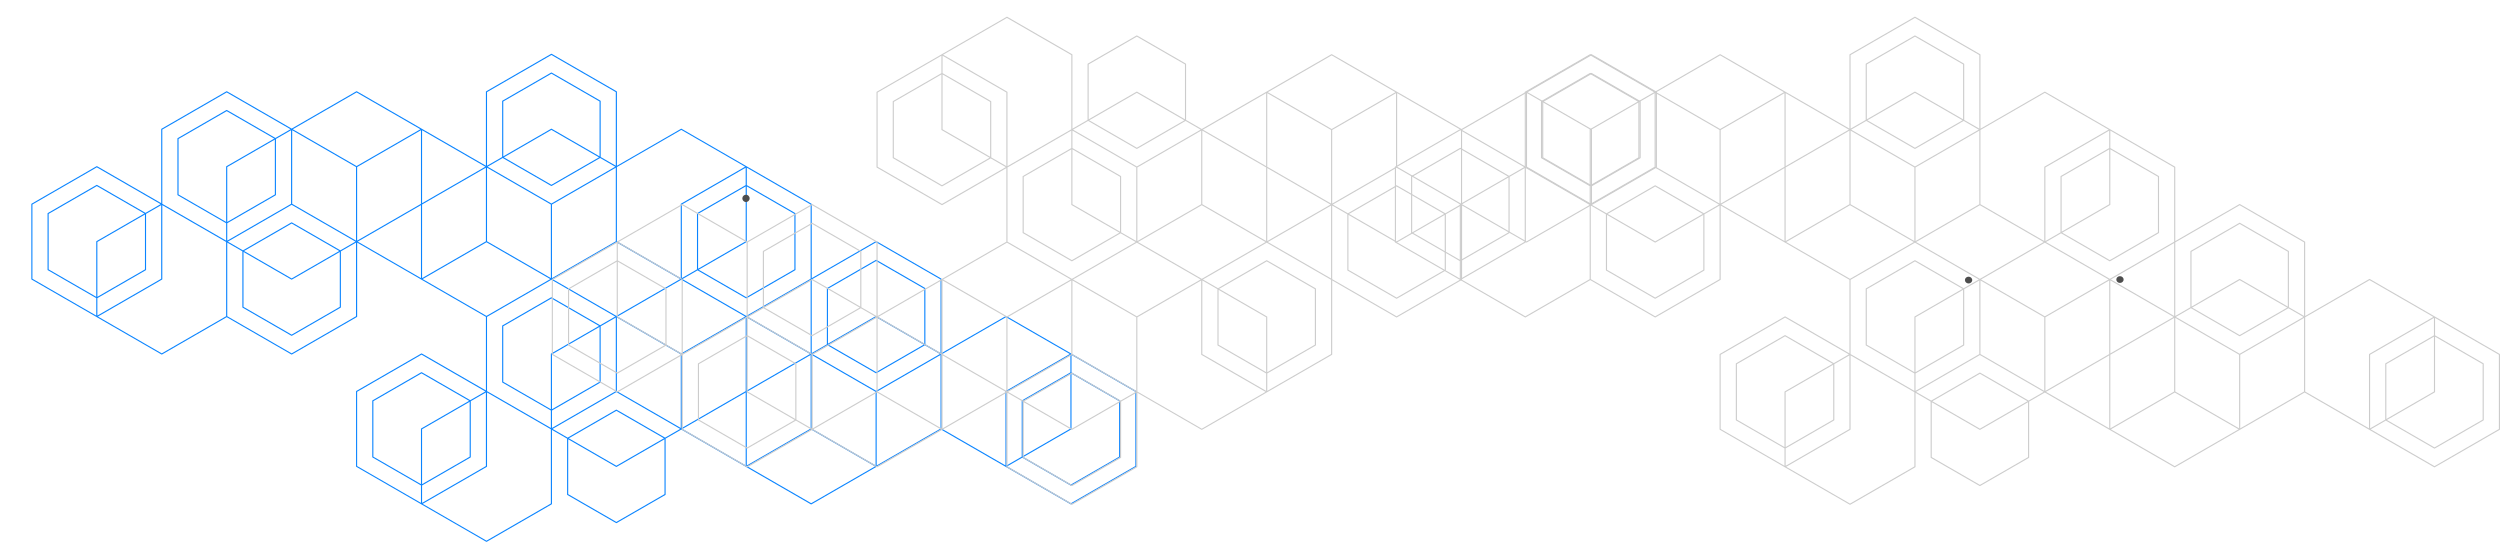 <svg width="4789" height="1038" viewBox="0 0 4789 1038" fill="none" xmlns="http://www.w3.org/2000/svg">
<path d="M3543.86 967.009C3544 967.009 3544.14 966.985 3544.27 966.928C3544.33 966.904 3544.37 966.88 3544.43 966.847L3668.79 895.113C3668.84 895.089 3668.89 895.057 3668.93 895.024C3669.06 894.928 3669.16 894.798 3669.24 894.661C3669.28 894.564 3669.32 894.468 3669.33 894.355C3669.35 894.29 3669.35 894.218 3669.35 894.145V752.524L3698.3 769.223V876.211C3698.3 876.284 3698.3 876.357 3698.31 876.429C3698.33 876.518 3698.35 876.607 3698.39 876.687C3698.39 876.687 3698.39 876.687 3698.39 876.695C3698.48 876.865 3698.6 877.01 3698.76 877.123C3698.78 877.139 3698.81 877.163 3698.84 877.18L3792.1 930.972C3792.15 931.004 3792.2 931.029 3792.26 931.045C3792.38 931.093 3792.5 931.117 3792.63 931.125C3792.82 931.134 3793.02 931.085 3793.21 930.98L3886.51 877.171C3886.51 877.171 3886.55 877.147 3886.56 877.139C3886.7 877.05 3886.81 876.929 3886.9 876.792C3886.98 876.655 3887.02 876.502 3887.04 876.332C3887.04 876.332 3887.04 876.332 3887.04 876.324C3887.04 876.292 3887.04 876.26 3887.04 876.228V769.231L3917.06 751.911L4040.91 823.346C4040.91 823.346 4040.94 823.363 4040.95 823.371L4165.32 895.105C4165.32 895.105 4165.39 895.145 4165.43 895.161C4165.58 895.226 4165.72 895.258 4165.88 895.258C4166.01 895.258 4166.15 895.234 4166.28 895.178C4166.33 895.153 4166.38 895.129 4166.43 895.097L4290.79 823.363C4290.79 823.363 4290.83 823.346 4290.83 823.338L4414.68 751.903L4538.52 823.338C4538.52 823.338 4538.53 823.338 4538.54 823.346C4538.54 823.346 4538.56 823.355 4538.56 823.363L4662.93 895.097C4662.93 895.097 4663.01 895.145 4663.05 895.161C4663.19 895.218 4663.33 895.25 4663.48 895.25C4663.61 895.25 4663.76 895.226 4663.9 895.161C4663.94 895.145 4663.99 895.113 4664.04 895.089L4788.44 823.363C4788.48 823.338 4788.52 823.306 4788.57 823.274C4788.7 823.177 4788.81 823.048 4788.88 822.911C4788.93 822.814 4788.96 822.717 4788.98 822.612C4788.98 822.54 4788.99 822.475 4788.99 822.403V678.942C4788.99 678.869 4788.99 678.805 4788.98 678.732C4788.96 678.627 4788.93 678.522 4788.88 678.434C4788.81 678.297 4788.71 678.168 4788.57 678.071C4788.53 678.038 4788.48 678.006 4788.44 677.982L4664.07 606.248C4664.06 606.248 4664.05 606.231 4664.03 606.223L4539.66 534.489C4539.66 534.489 4539.59 534.449 4539.55 534.433C4539.4 534.368 4539.26 534.336 4539.11 534.336C4538.97 534.336 4538.83 534.36 4538.7 534.417C4538.65 534.441 4538.6 534.465 4538.55 534.497L4415.79 605.312V463.666C4415.79 463.666 4415.79 463.634 4415.79 463.618V463.61C4415.78 463.408 4415.71 463.215 4415.6 463.053C4415.54 462.973 4415.48 462.9 4415.4 462.835C4415.34 462.795 4415.29 462.755 4415.23 462.722L4290.86 390.988C4290.86 390.988 4290.79 390.948 4290.75 390.932C4290.6 390.867 4290.46 390.835 4290.3 390.835C4290.16 390.835 4290.03 390.859 4289.9 390.915C4289.84 390.94 4289.79 390.964 4289.74 390.996L4166.97 461.811V320.19C4166.97 320.117 4166.97 320.052 4166.96 319.98C4166.94 319.875 4166.91 319.77 4166.86 319.681C4166.79 319.544 4166.69 319.415 4166.55 319.318C4166.51 319.286 4166.46 319.254 4166.42 319.23L4042.05 247.495C4042.05 247.495 4042.05 247.495 4042.04 247.495C4042.03 247.495 4042.02 247.487 4042.01 247.479L3917.65 175.745C3917.6 175.721 3917.56 175.696 3917.52 175.672C3917.38 175.616 3917.24 175.583 3917.1 175.583C3916.95 175.583 3916.8 175.616 3916.65 175.68C3916.62 175.696 3916.58 175.712 3916.55 175.737L3793.78 246.551V104.849C3793.78 104.849 3793.78 104.817 3793.78 104.801V104.793C3793.77 104.607 3793.71 104.438 3793.62 104.293C3793.54 104.164 3793.43 104.043 3793.29 103.954C3793.27 103.946 3793.25 103.93 3793.23 103.922L3668.82 32.155C3668.82 32.155 3668.78 32.139 3668.77 32.131C3668.6 32.042 3668.41 32.002 3668.23 32.01C3668.1 32.01 3667.97 32.042 3667.84 32.099C3667.79 32.115 3667.75 32.139 3667.71 32.163L3543.35 103.897C3543.3 103.93 3543.25 103.962 3543.2 103.994C3543.11 104.067 3543.02 104.164 3542.96 104.26C3542.96 104.26 3542.96 104.26 3542.96 104.269C3542.86 104.422 3542.81 104.599 3542.8 104.793V246.487L3420.03 175.672C3420.03 175.672 3420 175.656 3419.99 175.648L3295.62 103.914C3295.62 103.914 3295.54 103.873 3295.5 103.857C3295.36 103.793 3295.21 103.76 3295.06 103.76C3294.92 103.76 3294.79 103.784 3294.66 103.841C3294.6 103.865 3294.55 103.889 3294.5 103.922L3170.66 175.357L3046.81 103.922C3046.76 103.889 3046.72 103.865 3046.66 103.849C3046.53 103.793 3046.39 103.768 3046.26 103.768C3046.11 103.768 3045.96 103.801 3045.82 103.857C3045.78 103.873 3045.75 103.897 3045.71 103.914L2921.34 175.648C2921.29 175.672 2921.24 175.704 2921.19 175.745C2921.1 175.817 2921.01 175.914 2920.95 176.011C2920.95 176.011 2920.95 176.011 2920.95 176.019C2920.85 176.172 2920.8 176.35 2920.79 176.543V318.237L2798.02 247.423C2798.02 247.423 2797.94 247.374 2797.9 247.358C2797.76 247.294 2797.61 247.269 2797.47 247.269C2797.33 247.269 2797.19 247.294 2797.05 247.358C2797 247.382 2796.95 247.406 2796.91 247.431L2672.55 319.165C2672.5 319.189 2672.46 319.221 2672.41 319.254C2672.28 319.351 2672.18 319.48 2672.11 319.617C2672.06 319.714 2672.02 319.81 2672.01 319.915C2672 319.98 2671.99 320.052 2671.99 320.125V463.586C2671.99 463.658 2671.99 463.731 2672.01 463.803C2672.02 463.892 2672.05 463.981 2672.09 464.062C2672.17 464.239 2672.31 464.4 2672.48 464.513C2672.5 464.521 2672.52 464.53 2672.53 464.538L2796.92 536.28C2796.92 536.28 2796.94 536.296 2796.95 536.296L2921.32 608.031C2921.32 608.031 2921.39 608.071 2921.43 608.087C2921.58 608.152 2921.72 608.184 2921.88 608.184C2922.02 608.184 2922.15 608.16 2922.28 608.103C2922.34 608.079 2922.39 608.055 2922.44 608.022L3046.29 536.587L3170.13 608.022C3170.18 608.055 3170.23 608.079 3170.29 608.095C3170.42 608.152 3170.55 608.176 3170.69 608.176C3170.84 608.176 3170.99 608.143 3171.13 608.087C3171.17 608.071 3171.2 608.047 3171.24 608.031L3295.61 536.296C3295.66 536.264 3295.71 536.232 3295.75 536.199C3295.85 536.127 3295.93 536.03 3296 535.933C3296 535.933 3296 535.933 3296 535.925C3296.09 535.772 3296.15 535.594 3296.16 535.401V393.707L3418.93 464.521C3418.93 464.521 3418.95 464.538 3418.96 464.538L3542.81 535.973V677.006L3420.04 606.191C3420.04 606.191 3419.96 606.143 3419.92 606.127C3419.79 606.07 3419.64 606.038 3419.49 606.038C3419.36 606.038 3419.22 606.062 3419.08 606.119C3419.03 606.143 3418.99 606.159 3418.94 606.191L3294.58 677.926C3294.53 677.95 3294.48 677.982 3294.44 678.014C3294.31 678.111 3294.2 678.24 3294.13 678.377C3294.08 678.474 3294.05 678.571 3294.03 678.676C3294.03 678.748 3294.02 678.813 3294.02 678.886V822.346C3294.02 822.419 3294.02 822.483 3294.03 822.556C3294.05 822.661 3294.08 822.766 3294.13 822.854C3294.2 822.992 3294.3 823.121 3294.44 823.217C3294.48 823.25 3294.53 823.282 3294.58 823.306L3418.94 895.041C3418.95 895.041 3418.96 895.057 3418.98 895.065L3543.35 966.799C3543.35 966.799 3543.42 966.839 3543.46 966.855C3543.61 966.92 3543.75 966.952 3543.91 966.952L3543.86 967.009ZM3667.19 893.548L3543.86 964.685L3421.61 894.169L3544.38 823.355C3544.43 823.33 3544.47 823.298 3544.52 823.266C3544.65 823.169 3544.75 823.04 3544.83 822.903C3544.87 822.806 3544.91 822.709 3544.92 822.596C3544.93 822.532 3544.94 822.459 3544.94 822.386V680.765L3667.19 751.281V893.556V893.548ZM3884.9 875.614L3792.68 928.81L3700.45 875.614V770.465L3792.14 823.346C3792.14 823.346 3792.15 823.347 3792.16 823.355C3792.34 823.451 3792.54 823.5 3792.73 823.492C3792.85 823.492 3792.99 823.459 3793.12 823.403C3793.12 823.403 3793.2 823.363 3793.23 823.346L3884.91 770.473V875.622L3884.9 875.614ZM4288.15 822.419L4165.89 892.935L4043.64 822.419L4165.89 751.903L4288.15 822.419ZM4786.84 821.79L4663.52 892.927L4541.26 822.411L4570.21 805.711L4662.96 859.206C4662.96 859.206 4663.04 859.254 4663.08 859.27C4663.22 859.335 4663.36 859.359 4663.51 859.359C4663.65 859.359 4663.79 859.335 4663.93 859.278C4663.98 859.254 4664.02 859.23 4664.07 859.206L4757.33 805.413C4757.38 805.381 4757.43 805.348 4757.48 805.316C4757.57 805.244 4757.65 805.155 4757.72 805.05C4757.81 804.897 4757.87 804.719 4757.88 804.525V804.517C4757.88 804.501 4757.88 804.485 4757.88 804.469V696.851C4757.88 696.851 4757.88 696.819 4757.88 696.803C4757.87 696.609 4757.81 696.432 4757.72 696.279C4757.65 696.182 4757.57 696.093 4757.48 696.012C4757.43 695.98 4757.38 695.94 4757.33 695.916L4664.59 642.421V609.031L4786.84 679.523V821.798V821.79ZM3418.38 858.915V892.306L3296.13 821.79V679.515L3419.45 608.377L3541.71 678.894L3512.76 695.593L3420 642.083C3419.81 641.978 3419.61 641.929 3419.41 641.937C3419.29 641.937 3419.17 641.97 3419.05 642.018C3419 642.042 3418.95 642.066 3418.9 642.099L3325.64 695.891C3325.59 695.916 3325.54 695.956 3325.49 695.988C3325.39 696.077 3325.3 696.174 3325.24 696.287C3325.16 696.408 3325.12 696.545 3325.1 696.682C3325.1 696.73 3325.09 696.787 3325.1 696.843V804.429C3325.1 804.485 3325.1 804.534 3325.1 804.59C3325.12 804.735 3325.16 804.872 3325.24 804.993C3325.3 805.106 3325.39 805.203 3325.49 805.292C3325.54 805.324 3325.59 805.356 3325.64 805.389L3418.38 858.883V858.915ZM3542.79 821.79L3420.54 892.306V858.915L3513.29 805.413C3513.29 805.413 3513.33 805.397 3513.34 805.389C3513.51 805.284 3513.64 805.131 3513.72 804.961C3513.76 804.872 3513.79 804.776 3513.81 804.671C3513.83 804.606 3513.83 804.534 3513.83 804.461V697.473L3542.77 680.773V821.806L3542.79 821.79ZM4755.75 803.856L4663.52 857.052L4572.37 804.477L4664.04 751.604C4664.09 751.572 4664.14 751.54 4664.19 751.507C4664.28 751.427 4664.36 751.338 4664.43 751.233C4664.52 751.096 4664.57 750.935 4664.58 750.757C4664.58 750.725 4664.58 750.692 4664.58 750.66V644.906L4755.73 697.481V803.872L4755.75 803.856ZM3418.38 750.676V856.43L3327.23 803.856V697.465L3419.45 644.269L3510.6 696.843L3418.94 749.716C3418.89 749.749 3418.84 749.781 3418.79 749.813C3418.7 749.894 3418.61 749.983 3418.55 750.087C3418.46 750.225 3418.41 750.386 3418.4 750.563C3418.4 750.563 3418.4 750.563 3418.4 750.571C3418.4 750.604 3418.4 750.636 3418.4 750.668L3418.38 750.676ZM3511.69 803.856L3420.54 856.43V751.281L3511.69 698.707V803.856ZM3883.83 768.594L3792.68 821.168L3701.53 768.594L3792.68 716.019L3883.83 768.594ZM4289.22 679.523V820.555L4166.97 750.039V609.007L4289.22 679.523ZM4040.41 680.765V820.555L3919.24 750.66L4040.41 680.765ZM4164.82 750.039L4042.56 820.555V679.523L4164.82 609.007V750.039ZM4538.03 678.926V820.547L4415.78 750.031V607.756L4539.11 536.619L4661.36 607.135L4538.59 677.95C4538.54 677.974 4538.5 678.006 4538.45 678.038C4538.32 678.135 4538.22 678.264 4538.15 678.401C4538.1 678.498 4538.07 678.595 4538.06 678.708C4538.05 678.773 4538.04 678.845 4538.04 678.918L4538.03 678.926ZM4569.14 803.856L4540.19 820.555V679.523L4662.44 609.007V642.397L4569.7 695.891C4569.65 695.916 4569.6 695.956 4569.56 695.988C4569.46 696.061 4569.38 696.15 4569.31 696.254C4569.22 696.408 4569.16 696.585 4569.15 696.779V696.787C4569.15 696.803 4569.15 696.819 4569.15 696.835V803.84L4569.14 803.856ZM4413.63 750.039L4291.38 820.555V679.523L4413.63 609.007V750.039ZM4662.44 750.039L4571.29 802.614V697.465L4662.44 644.89V750.039ZM3792.11 713.857L3699.37 767.351L3670.42 750.652L3792.68 680.136L3914.93 750.652L3885.98 767.351L3793.22 713.841C3793.03 713.736 3792.83 713.688 3792.64 713.696C3792.52 713.696 3792.39 713.728 3792.27 713.777C3792.22 713.801 3792.17 713.825 3792.12 713.857H3792.11ZM3667.19 715.398V748.789L3544.94 678.272V535.998L3668.27 464.86L3790.52 535.376L3761.57 552.076L3668.83 498.582C3668.78 498.549 3668.74 498.525 3668.68 498.509C3668.55 498.453 3668.41 498.428 3668.27 498.428C3668.13 498.428 3667.98 498.461 3667.84 498.517C3667.8 498.533 3667.77 498.557 3667.73 498.573L3574.46 552.366C3574.41 552.39 3574.36 552.431 3574.32 552.463C3574.22 552.536 3574.14 552.624 3574.07 552.729C3573.98 552.882 3573.92 553.06 3573.91 553.254C3573.91 553.254 3573.91 553.294 3573.91 553.31V660.928C3573.91 660.928 3573.91 660.96 3573.91 660.976C3573.91 660.976 3573.91 660.976 3573.91 660.984C3573.92 661.178 3573.98 661.355 3574.07 661.509C3574.14 661.605 3574.22 661.694 3574.32 661.775C3574.36 661.807 3574.41 661.839 3574.46 661.872L3667.2 715.366L3667.19 715.398ZM3916.01 607.764V748.797L3793.75 678.28V537.248L3916.01 607.764ZM4040.41 678.28L3918.15 748.797V607.764L4040.41 537.248V678.28ZM3791.6 678.28L3669.35 748.797V715.406L3762.09 661.912C3762.14 661.888 3762.18 661.855 3762.23 661.823C3762.36 661.726 3762.46 661.597 3762.53 661.46C3762.58 661.363 3762.61 661.267 3762.63 661.154C3762.64 661.089 3762.65 661.016 3762.65 660.944V553.955L3791.6 537.256V678.289L3791.6 678.28ZM3760.5 660.339L3669.35 712.913V607.764L3760.5 555.19V660.339ZM3667.19 607.151V712.913L3576.04 660.339V553.947L3668.27 500.752L3759.42 553.326L3667.73 606.207C3667.73 606.207 3667.69 606.232 3667.68 606.24C3667.54 606.328 3667.43 606.449 3667.35 606.578C3667.26 606.724 3667.2 606.893 3667.19 607.079C3667.19 607.079 3667.19 607.119 3667.19 607.135V607.151ZM4412.55 607.143L4290.29 677.659L4168.04 607.143L4196.99 590.444L4289.74 643.946C4289.74 643.946 4289.78 643.962 4289.79 643.97C4289.96 644.059 4290.15 644.107 4290.33 644.091C4290.46 644.091 4290.59 644.059 4290.72 644.003C4290.77 643.986 4290.81 643.962 4290.85 643.938L4383.6 590.444L4412.55 607.143ZM4163.74 607.143L4042.56 677.038V537.248L4163.74 607.143ZM4381.45 589.201L4290.3 641.776L4199.15 589.201L4290.3 536.627L4381.45 589.201ZM3293.98 534.763L3170.65 605.901L3047.32 534.763V393.731L3076.27 410.43V517.435C3076.27 517.435 3076.27 517.467 3076.27 517.483C3076.28 517.669 3076.33 517.838 3076.42 517.983C3076.49 518.104 3076.59 518.217 3076.71 518.298C3076.75 518.322 3076.79 518.355 3076.83 518.379L3170.09 572.171C3170.14 572.204 3170.19 572.228 3170.25 572.252C3170.36 572.3 3170.48 572.325 3170.6 572.325C3170.8 572.333 3171 572.284 3171.18 572.179L3264.48 518.371C3264.48 518.371 3264.52 518.346 3264.54 518.338C3264.67 518.25 3264.79 518.129 3264.87 518C3264.96 517.854 3265.01 517.685 3265.02 517.499C3265.02 517.499 3265.02 517.451 3265.02 517.435V410.43L3293.97 393.731V534.763H3293.98ZM3045.17 534.763L2921.84 605.901L2799.58 535.385L2922.36 464.562C2922.36 464.562 2922.4 464.546 2922.41 464.538C2922.59 464.425 2922.72 464.271 2922.81 464.086C2922.85 464.005 2922.87 463.924 2922.89 463.836C2922.9 463.763 2922.9 463.691 2922.9 463.618V321.997L3045.16 392.513V534.788L3045.17 534.763ZM4039.33 535.385L3917.08 605.901L3794.83 535.385L3917.08 464.868L4039.33 535.385ZM4195.91 588.58L4166.97 605.28V464.247L4290.29 393.11L4413.62 464.247V605.28L4384.67 588.58V481.576C4384.67 481.576 4384.67 481.543 4384.67 481.527V481.519C4384.67 481.342 4384.62 481.172 4384.53 481.027C4384.53 481.027 4384.53 481.027 4384.53 481.019C4384.46 480.898 4384.36 480.785 4384.24 480.704C4384.2 480.68 4384.16 480.648 4384.12 480.632L4290.85 426.831C4290.85 426.831 4290.77 426.783 4290.73 426.767C4290.6 426.71 4290.47 426.686 4290.34 426.678C4290.16 426.67 4289.97 426.71 4289.8 426.799C4289.78 426.807 4289.77 426.815 4289.75 426.831L4196.47 480.64C4196.47 480.64 4196.44 480.656 4196.42 480.664C4196.42 480.664 4196.42 480.664 4196.41 480.664C4196.25 480.769 4196.12 480.922 4196.04 481.092C4195.99 481.18 4195.96 481.277 4195.95 481.382C4195.94 481.455 4195.93 481.519 4195.93 481.592V588.58H4195.91ZM4164.82 465.49V605.28L4043.65 535.385L4164.82 465.49ZM4382.53 482.189V587.338L4290.85 534.465C4290.85 534.465 4290.78 534.425 4290.74 534.408C4290.59 534.344 4290.45 534.312 4290.29 534.312C4290.16 534.312 4290.02 534.336 4289.89 534.392C4289.83 534.416 4289.78 534.441 4289.73 534.473L4198.06 587.346V482.197L4290.29 429.001L4382.51 482.197L4382.53 482.189ZM3262.87 516.822L3170.65 570.017L3078.43 516.822V411.673L3170.09 464.546C3170.13 464.57 3170.18 464.594 3170.22 464.61C3170.36 464.667 3170.5 464.699 3170.65 464.699C3170.8 464.699 3170.97 464.667 3171.11 464.594C3171.14 464.578 3171.17 464.562 3171.2 464.546L3262.87 411.665V516.814V516.822ZM3914.93 463.626L3792.68 534.142L3670.42 463.626L3792.68 393.11L3914.93 463.626ZM3666.12 463.626L3543.86 534.142L3421.61 463.626L3543.86 393.11L3666.12 463.626ZM4164.82 463.005L4041.49 534.142L3919.24 463.626L3948.18 446.927L4040.95 500.437C4041.13 500.542 4041.34 500.59 4041.53 500.582C4041.65 500.582 4041.76 500.55 4041.89 500.51C4041.94 500.485 4042 500.461 4042.05 500.429L4135.31 446.636C4135.36 446.612 4135.4 446.58 4135.45 446.548C4135.58 446.451 4135.68 446.322 4135.76 446.185C4135.8 446.088 4135.84 445.991 4135.85 445.886C4135.86 445.813 4135.87 445.749 4135.87 445.676V338.091C4135.87 338.018 4135.87 337.954 4135.85 337.881C4135.84 337.776 4135.8 337.671 4135.76 337.583C4135.68 337.445 4135.58 337.316 4135.45 337.22C4135.41 337.187 4135.36 337.155 4135.31 337.131L4042.57 283.637V250.246L4164.83 320.762V463.037L4164.82 463.005ZM2796.35 500.122V533.513L2674.1 462.997V320.722L2797.43 249.585L2919.68 320.101L2890.73 336.8L2797.97 283.29C2797.8 283.193 2797.61 283.145 2797.44 283.145C2797.27 283.145 2797.1 283.185 2796.94 283.266C2796.92 283.266 2796.91 283.282 2796.89 283.29L2703.61 337.099C2703.61 337.099 2703.57 337.115 2703.56 337.123C2703.39 337.228 2703.26 337.381 2703.18 337.55C2703.14 337.639 2703.1 337.736 2703.08 337.841C2703.07 337.913 2703.06 337.978 2703.06 338.051V445.636C2703.06 445.709 2703.06 445.773 2703.08 445.846C2703.1 445.951 2703.13 446.047 2703.18 446.136C2703.26 446.306 2703.39 446.451 2703.56 446.564C2703.57 446.572 2703.59 446.58 2703.61 446.588L2796.36 500.09L2796.35 500.122ZM2920.76 463.005L2798.5 533.521V500.131L2891.26 446.628C2891.26 446.628 2891.3 446.604 2891.31 446.596C2891.46 446.499 2891.58 446.37 2891.66 446.225C2891.66 446.225 2891.66 446.225 2891.66 446.217C2891.73 446.104 2891.77 445.975 2891.78 445.838C2891.78 445.789 2891.79 445.733 2891.79 445.676V338.688L2920.74 321.989V463.021L2920.76 463.005ZM4133.71 445.063L4041.49 498.259L3950.34 445.684L4042.01 392.811C4042.05 392.787 4042.1 392.755 4042.14 392.723C4042.27 392.626 4042.38 392.497 4042.45 392.36C4042.5 392.263 4042.53 392.166 4042.55 392.061C4042.56 391.997 4042.56 391.924 4042.56 391.851V286.105L4133.71 338.68V445.071V445.063ZM2796.35 391.884V497.638L2705.2 445.063V338.672L2797.43 285.476L2888.58 338.051L2796.91 390.924C2796.86 390.948 2796.81 390.988 2796.77 391.02C2796.67 391.101 2796.58 391.19 2796.52 391.295C2796.43 391.432 2796.39 391.593 2796.37 391.771C2796.37 391.771 2796.37 391.771 2796.37 391.779C2796.37 391.811 2796.37 391.843 2796.37 391.875L2796.35 391.884ZM2889.66 445.063L2798.51 497.638V392.489L2889.66 339.914V445.063ZM3261.8 409.809L3170.65 462.384L3079.5 409.809L3170.65 357.235L3261.8 409.809ZM3791.6 391.246L3669.35 461.762V320.73L3791.6 250.214V391.246ZM3418.38 321.972V461.762L3297.21 391.867L3418.38 321.972ZM3542.79 391.246L3420.54 461.762V320.73L3542.79 250.214V391.246ZM3667.19 320.73V461.762L3544.94 391.246V250.214L3667.19 320.73ZM3916.01 320.117V461.754L3793.75 391.238V248.963L3917.08 177.826L4039.33 248.342L3916.56 319.157C3916.51 319.189 3916.47 319.221 3916.42 319.254C3916.32 319.326 3916.24 319.415 3916.17 319.52C3916.08 319.673 3916.02 319.851 3916.01 320.044V320.052C3916.01 320.069 3916.01 320.085 3916.01 320.101L3916.01 320.117ZM3947.11 445.063L3918.16 461.762V320.73L4040.42 250.214V283.604L3947.66 337.107C3947.66 337.107 3947.62 337.131 3947.6 337.139C3947.47 337.228 3947.35 337.349 3947.27 337.478C3947.18 337.623 3947.13 337.792 3947.12 337.978C3947.12 337.978 3947.12 338.026 3947.12 338.042V445.047L3947.11 445.063ZM4040.41 391.246L3949.26 443.821V338.672L4040.41 286.097V391.246ZM3170.09 355.073L3077.34 408.567L3048.4 391.867L3170.65 321.351L3292.9 391.867L3263.96 408.567L3171.21 355.073C3171.21 355.073 3171.13 355.032 3171.09 355.016C3170.95 354.952 3170.8 354.919 3170.65 354.919C3170.51 354.919 3170.38 354.943 3170.25 355C3170.2 355.024 3170.14 355.048 3170.09 355.081L3170.09 355.073ZM3169.57 319.488L3047.31 390.004V356.613L3140.08 303.111C3140.08 303.111 3140.08 303.111 3140.09 303.111C3140.25 303.014 3140.38 302.877 3140.47 302.724C3140.55 302.579 3140.6 302.417 3140.6 302.248C3140.6 302.248 3140.6 302.208 3140.6 302.191V195.187L3169.55 178.488V319.52L3169.57 319.488ZM3045.17 356.613V390.004L2922.91 319.488V177.213L3046.24 106.076L3168.49 176.592L3139.55 193.291L3046.79 139.789C3046.79 139.789 3046.75 139.765 3046.73 139.757C3046.57 139.676 3046.41 139.627 3046.24 139.636C3046.05 139.636 3045.88 139.684 3045.7 139.781L2952.4 193.598C2952.4 193.598 2952.37 193.622 2952.35 193.63C2952.21 193.719 2952.09 193.84 2952.01 193.969C2951.93 194.114 2951.87 194.283 2951.86 194.469C2951.86 194.469 2951.86 194.509 2951.86 194.525V302.143C2951.86 302.143 2951.86 302.175 2951.86 302.191V302.199C2951.87 302.377 2951.93 302.554 2952.01 302.7C2952.09 302.829 2952.21 302.95 2952.35 303.038C2952.36 303.047 2952.39 303.063 2952.4 303.071L3045.16 356.573L3045.17 356.613ZM3293.98 248.972V390.004L3171.72 319.488V178.455L3293.98 248.972ZM3418.38 319.488L3296.13 390.004V248.972L3418.38 178.455V319.488ZM3138.47 301.546L3047.32 354.121V248.972L3138.47 196.397V301.546ZM3045.17 248.358V354.121L2954.02 301.546V195.155L3046.24 141.959L3137.39 194.533L3045.72 247.406C3045.67 247.431 3045.63 247.463 3045.58 247.503C3045.48 247.576 3045.4 247.673 3045.34 247.769C3045.24 247.923 3045.18 248.1 3045.17 248.294V248.35L3045.17 248.358ZM3790.52 248.35L3668.27 318.867L3546.01 248.35L3574.96 231.651L3667.71 285.153C3667.71 285.153 3667.78 285.194 3667.82 285.21C3667.97 285.274 3668.11 285.307 3668.27 285.307C3668.4 285.307 3668.54 285.282 3668.67 285.226C3668.73 285.202 3668.78 285.178 3668.83 285.145L3761.57 231.651L3790.52 248.35ZM3541.71 248.35L3420.54 318.245V178.455L3541.71 248.35ZM3759.42 230.409L3668.27 282.983L3577.13 230.409L3668.27 177.834L3759.42 230.409ZM3417.31 176.592L3295.05 247.108L3172.8 176.592L3295.05 106.076L3417.31 176.592ZM3573.89 229.788L3544.94 246.487V105.454L3668.27 34.317L3791.6 105.454V246.487L3762.65 229.788V122.799C3762.65 122.726 3762.65 122.662 3762.64 122.589C3762.62 122.484 3762.59 122.38 3762.54 122.291C3762.47 122.154 3762.36 122.025 3762.23 121.928C3762.19 121.896 3762.15 121.863 3762.1 121.839L3668.84 68.046C3668.79 68.014 3668.74 67.99 3668.69 67.974C3668.56 67.917 3668.42 67.893 3668.28 67.893C3668.14 67.893 3667.98 67.925 3667.85 67.982C3667.81 67.998 3667.77 68.022 3667.73 68.038L3574.47 121.831C3574.42 121.855 3574.37 121.896 3574.32 121.928C3574.23 122 3574.15 122.097 3574.08 122.194C3573.98 122.347 3573.93 122.525 3573.92 122.71C3573.92 122.71 3573.92 122.751 3573.92 122.767V229.771L3573.89 229.788ZM3760.5 123.396V228.545L3668.82 175.664C3668.82 175.664 3668.79 175.648 3668.78 175.64C3668.61 175.551 3668.42 175.511 3668.23 175.519C3668.11 175.519 3667.98 175.551 3667.85 175.608C3667.8 175.624 3667.76 175.648 3667.72 175.672L3576.05 228.545V123.396L3668.27 70.2L3760.5 123.396Z" fill="#CCCCCC"/>
<path d="M931.873 1038C932.01 1038 932.147 1037.98 932.276 1037.92C932.333 1037.9 932.381 1037.87 932.438 1037.84L1056.8 966.104C1056.85 966.08 1056.9 966.048 1056.94 966.016C1057.07 965.919 1057.17 965.79 1057.24 965.652C1057.29 965.556 1057.32 965.459 1057.34 965.346C1057.36 965.281 1057.36 965.209 1057.36 965.136V823.515L1086.31 840.214V947.203C1086.31 947.275 1086.31 947.348 1086.32 947.42C1086.34 947.509 1086.36 947.598 1086.4 947.679C1086.4 947.679 1086.4 947.679 1086.4 947.687C1086.48 947.856 1086.6 948.001 1086.77 948.114C1086.79 948.13 1086.82 948.155 1086.85 948.171L1180.11 1001.96C1180.16 1002 1180.21 1002.02 1180.26 1002.04C1180.39 1002.08 1180.51 1002.11 1180.64 1002.12C1180.83 1002.12 1181.03 1002.08 1181.22 1001.97L1274.52 948.163C1274.52 948.163 1274.56 948.138 1274.57 948.13C1274.71 948.042 1274.82 947.921 1274.9 947.784C1274.98 947.646 1275.03 947.493 1275.05 947.324C1275.05 947.324 1275.05 947.324 1275.05 947.316C1275.05 947.283 1275.05 947.251 1275.05 947.219V840.222L1305.07 822.902L1428.92 894.338C1428.92 894.338 1428.95 894.354 1428.96 894.362L1553.33 966.096C1553.33 966.096 1553.4 966.137 1553.44 966.153C1553.58 966.217 1553.73 966.249 1553.88 966.249C1554.02 966.249 1554.16 966.225 1554.29 966.169C1554.34 966.145 1554.39 966.12 1554.44 966.088L1678.8 894.354C1678.8 894.354 1678.83 894.338 1678.84 894.33L1802.69 822.894L1926.53 894.33C1926.53 894.33 1926.54 894.33 1926.55 894.338C1926.55 894.338 1926.56 894.346 1926.57 894.354L2050.93 966.088C2050.93 966.088 2051.02 966.137 2051.06 966.153C2051.19 966.209 2051.34 966.241 2051.48 966.241C2051.62 966.241 2051.77 966.217 2051.9 966.153C2051.95 966.137 2052 966.104 2052.05 966.08L2176.44 894.354C2176.49 894.33 2176.53 894.297 2176.58 894.265C2176.71 894.168 2176.81 894.039 2176.89 893.902C2176.94 893.805 2176.97 893.708 2176.98 893.604C2176.99 893.531 2177 893.466 2177 893.394V749.933C2177 749.861 2177 749.796 2176.98 749.723C2176.97 749.619 2176.94 749.514 2176.89 749.425C2176.81 749.288 2176.72 749.159 2176.58 749.062C2176.54 749.03 2176.49 748.997 2176.44 748.973L2052.08 677.239C2052.06 677.239 2052.06 677.223 2052.04 677.215L1927.67 605.48C1927.67 605.48 1927.6 605.44 1927.56 605.424C1927.41 605.359 1927.27 605.327 1927.11 605.327C1926.98 605.327 1926.84 605.351 1926.71 605.408C1926.65 605.432 1926.61 605.456 1926.56 605.488L1803.79 676.303V534.658C1803.79 534.658 1803.79 534.625 1803.79 534.609V534.601C1803.79 534.399 1803.72 534.206 1803.61 534.044C1803.55 533.964 1803.49 533.891 1803.41 533.827C1803.35 533.786 1803.29 533.746 1803.24 533.714L1678.87 461.979C1678.87 461.979 1678.79 461.939 1678.75 461.923C1678.61 461.858 1678.46 461.826 1678.31 461.826C1678.17 461.826 1678.03 461.85 1677.91 461.907C1677.85 461.931 1677.8 461.955 1677.74 461.987L1554.98 532.802V391.181C1554.98 391.108 1554.98 391.044 1554.97 390.971C1554.95 390.866 1554.92 390.761 1554.87 390.673C1554.8 390.535 1554.7 390.406 1554.56 390.309C1554.52 390.277 1554.47 390.245 1554.42 390.221L1430.06 318.486C1430.06 318.486 1430.05 318.486 1430.05 318.486C1430.04 318.486 1430.03 318.478 1430.02 318.47L1305.66 246.736C1305.61 246.712 1305.57 246.688 1305.52 246.663C1305.39 246.607 1305.25 246.575 1305.1 246.575C1304.96 246.575 1304.8 246.607 1304.66 246.671C1304.63 246.688 1304.59 246.704 1304.55 246.728L1181.78 317.543V175.841C1181.78 175.841 1181.78 175.808 1181.78 175.792V175.784C1181.77 175.599 1181.72 175.429 1181.63 175.284C1181.55 175.155 1181.44 175.034 1181.3 174.945C1181.28 174.937 1181.26 174.921 1181.24 174.913L1056.82 103.146C1056.82 103.146 1056.79 103.13 1056.78 103.122C1056.61 103.033 1056.42 102.993 1056.23 103.001C1056.11 103.001 1055.98 103.033 1055.85 103.09C1055.8 103.106 1055.76 103.13 1055.72 103.154L931.356 174.889C931.307 174.921 931.259 174.953 931.21 174.985C931.113 175.058 931.033 175.155 930.968 175.252C930.968 175.252 930.968 175.252 930.968 175.26C930.871 175.413 930.815 175.59 930.807 175.784V317.478L808.036 246.663C808.036 246.663 808.003 246.647 807.995 246.639L683.625 174.905C683.625 174.905 683.553 174.864 683.512 174.848C683.367 174.784 683.222 174.751 683.068 174.751C682.931 174.751 682.794 174.776 682.665 174.832C682.608 174.856 682.56 174.881 682.511 174.913L558.666 246.349L434.821 174.913C434.773 174.881 434.724 174.856 434.668 174.84C434.539 174.784 434.401 174.76 434.264 174.76C434.119 174.76 433.965 174.792 433.828 174.848C433.788 174.864 433.755 174.889 433.715 174.905L309.345 246.639C309.297 246.663 309.248 246.696 309.2 246.736C309.103 246.809 309.022 246.905 308.958 247.002C308.958 247.002 308.958 247.002 308.958 247.01C308.861 247.164 308.804 247.341 308.796 247.535V389.228L186.025 318.414C186.025 318.414 185.944 318.365 185.904 318.349C185.767 318.285 185.621 318.261 185.476 318.261C185.339 318.261 185.193 318.285 185.056 318.349C185.008 318.373 184.959 318.398 184.919 318.422L60.557 390.156C60.509 390.18 60.468 390.213 60.42 390.245C60.291 390.342 60.186 390.471 60.113 390.608C60.064 390.705 60.032 390.802 60.016 390.906C60.008 390.971 60 391.044 60 391.116V534.577C60 534.649 60 534.722 60.016 534.795C60.032 534.883 60.056 534.972 60.097 535.053C60.178 535.23 60.315 535.392 60.492 535.505C60.508 535.513 60.525 535.521 60.541 535.529L184.927 607.271C184.927 607.271 184.951 607.287 184.959 607.287L309.329 679.022C309.329 679.022 309.402 679.062 309.442 679.078C309.587 679.143 309.733 679.175 309.886 679.175C310.023 679.175 310.161 679.151 310.29 679.094C310.346 679.07 310.395 679.046 310.451 679.014L434.296 607.578L558.141 679.014C558.19 679.046 558.238 679.07 558.295 679.086C558.424 679.143 558.561 679.167 558.698 679.167C558.844 679.167 558.997 679.135 559.135 679.078C559.175 679.062 559.207 679.038 559.248 679.022L683.617 607.287C683.666 607.255 683.714 607.223 683.763 607.191C683.86 607.118 683.94 607.021 684.005 606.924C684.005 606.924 684.005 606.924 684.005 606.916C684.102 606.763 684.158 606.586 684.167 606.392V464.698L806.938 535.513C806.938 535.513 806.962 535.529 806.97 535.529L930.823 606.965V747.997L808.052 677.182C808.052 677.182 807.971 677.134 807.931 677.118C807.793 677.061 807.648 677.029 807.503 677.029C807.365 677.029 807.228 677.053 807.091 677.11C807.042 677.134 806.994 677.15 806.946 677.182L682.584 748.917C682.535 748.941 682.487 748.973 682.447 749.005C682.317 749.102 682.212 749.231 682.14 749.368C682.091 749.465 682.059 749.562 682.043 749.667C682.035 749.74 682.027 749.804 682.027 749.877V893.337C682.027 893.41 682.027 893.475 682.043 893.547C682.059 893.652 682.091 893.757 682.14 893.846C682.212 893.983 682.309 894.112 682.447 894.209C682.487 894.241 682.535 894.273 682.584 894.297L806.946 966.032C806.962 966.032 806.97 966.048 806.986 966.056L931.356 1037.79C931.356 1037.79 931.428 1037.83 931.469 1037.85C931.614 1037.91 931.759 1037.94 931.913 1037.94L931.873 1038ZM1055.2 964.539L931.873 1035.68L809.618 965.16L932.389 894.346C932.438 894.322 932.478 894.289 932.527 894.257C932.656 894.16 932.761 894.031 932.833 893.894C932.882 893.797 932.914 893.7 932.93 893.587C932.938 893.523 932.946 893.45 932.946 893.378V751.756L1055.2 822.273V964.547V964.539ZM1272.91 946.606L1180.68 999.801L1088.46 946.606V841.457L1180.14 894.338C1180.14 894.338 1180.16 894.338 1180.17 894.346C1180.35 894.443 1180.55 894.491 1180.73 894.483C1180.86 894.483 1181 894.451 1181.13 894.394C1181.13 894.394 1181.21 894.354 1181.24 894.338L1272.92 841.465V946.614L1272.91 946.606ZM1676.15 893.41L1553.9 963.926L1431.65 893.41L1553.9 822.894L1676.15 893.41ZM2174.85 892.781L2051.52 963.918L1929.27 893.402L1958.22 876.703L2050.97 930.197C2050.97 930.197 2051.05 930.245 2051.09 930.261C2051.23 930.326 2051.37 930.35 2051.52 930.35C2051.65 930.35 2051.8 930.326 2051.94 930.269C2051.98 930.245 2052.03 930.221 2052.08 930.197L2145.34 876.404C2145.39 876.372 2145.44 876.34 2145.48 876.307C2145.58 876.235 2145.66 876.146 2145.73 876.041C2145.82 875.888 2145.88 875.71 2145.89 875.517V875.509C2145.89 875.493 2145.89 875.476 2145.89 875.46V767.843C2145.89 767.843 2145.89 767.81 2145.89 767.794C2145.88 767.601 2145.82 767.423 2145.73 767.27C2145.66 767.173 2145.58 767.084 2145.48 767.004C2145.44 766.971 2145.39 766.931 2145.34 766.907L2052.6 713.413V680.022L2174.85 750.514V892.789V892.781ZM806.388 929.906V963.297L684.134 892.781V750.506L807.462 679.369L929.717 749.885L900.768 766.584L808.003 713.074C807.818 712.969 807.616 712.92 807.422 712.929C807.301 712.929 807.18 712.961 807.059 713.009C807.01 713.033 806.954 713.058 806.905 713.09L713.648 766.883C713.6 766.907 713.551 766.947 713.503 766.979C713.398 767.068 713.309 767.165 713.244 767.278C713.172 767.399 713.123 767.536 713.107 767.673C713.107 767.722 713.099 767.778 713.107 767.835V875.42C713.107 875.476 713.107 875.525 713.107 875.581C713.123 875.726 713.172 875.864 713.244 875.985C713.309 876.098 713.398 876.194 713.503 876.283C713.551 876.315 713.6 876.348 713.648 876.38L806.388 929.874V929.906ZM930.799 892.781L808.544 963.297V929.906L901.301 876.404C901.301 876.404 901.333 876.388 901.349 876.38C901.519 876.275 901.648 876.122 901.729 875.952C901.769 875.864 901.802 875.767 901.818 875.662C901.834 875.597 901.834 875.525 901.834 875.452V768.464L930.782 751.764V892.797L930.799 892.781ZM2143.76 874.847L2051.53 928.043L1960.38 875.468L2052.05 822.595C2052.1 822.563 2052.15 822.531 2052.19 822.498C2052.29 822.418 2052.37 822.329 2052.44 822.224C2052.53 822.087 2052.57 821.926 2052.59 821.748C2052.59 821.716 2052.59 821.684 2052.59 821.651V715.897L2143.74 768.472V874.863L2143.76 874.847ZM806.388 821.668V927.422L715.239 874.847V768.456L807.462 715.26L898.612 767.835L806.946 820.708C806.897 820.74 806.849 820.772 806.8 820.804C806.703 820.885 806.623 820.974 806.558 821.079C806.469 821.216 806.421 821.377 806.405 821.555C806.405 821.555 806.405 821.555 806.405 821.563C806.405 821.595 806.405 821.627 806.405 821.66L806.388 821.668ZM899.694 874.847L808.544 927.422V822.273L899.694 769.698V874.847ZM1271.83 839.585L1180.68 892.16L1089.54 839.585L1180.68 787.01L1271.83 839.585ZM1677.23 750.514V891.546L1554.97 821.03V679.998L1677.23 750.514ZM1428.42 751.756V891.546L1307.24 821.651L1428.42 751.756ZM1552.83 821.03L1430.57 891.546V750.514L1552.83 679.998V821.03ZM1926.04 749.917V891.538L1803.79 821.022V678.747L1927.11 607.61L2049.37 678.126L1926.6 748.941C1926.55 748.965 1926.51 748.997 1926.46 749.03C1926.33 749.126 1926.23 749.256 1926.16 749.393C1926.11 749.49 1926.08 749.586 1926.06 749.699C1926.06 749.764 1926.05 749.836 1926.05 749.909L1926.04 749.917ZM1957.14 874.847L1928.2 891.546V750.514L2050.45 679.998V713.388L1957.71 766.883C1957.66 766.907 1957.61 766.947 1957.56 766.979C1957.47 767.052 1957.39 767.141 1957.32 767.246C1957.23 767.399 1957.17 767.576 1957.16 767.77V767.778C1957.16 767.794 1957.16 767.81 1957.16 767.826V874.831L1957.14 874.847ZM1801.64 821.03L1679.38 891.546V750.514L1801.64 679.998V821.03ZM2050.45 821.03L1959.3 873.605V768.456L2050.45 715.881V821.03ZM1180.12 784.848L1087.38 838.343L1058.43 821.643L1180.68 751.127L1302.94 821.643L1273.99 838.343L1181.23 784.832C1181.04 784.727 1180.84 784.679 1180.64 784.687C1180.52 784.687 1180.4 784.719 1180.28 784.768C1180.23 784.792 1180.18 784.816 1180.13 784.848H1180.12ZM1055.2 786.389V819.78L932.946 749.264V606.989L1056.27 535.852L1178.53 606.368L1149.58 623.067L1056.84 569.573C1056.79 569.541 1056.74 569.516 1056.69 569.5C1056.56 569.444 1056.42 569.419 1056.28 569.419C1056.14 569.419 1055.98 569.452 1055.85 569.508C1055.81 569.524 1055.77 569.549 1055.73 569.565L962.468 623.357C962.42 623.382 962.371 623.422 962.323 623.454C962.226 623.527 962.145 623.616 962.081 623.72C961.984 623.874 961.927 624.051 961.919 624.245C961.919 624.245 961.919 624.285 961.919 624.301V731.919C961.919 731.919 961.919 731.951 961.919 731.967C961.919 731.967 961.919 731.967 961.919 731.975C961.927 732.169 961.984 732.347 962.081 732.5C962.145 732.597 962.226 732.685 962.323 732.766C962.371 732.798 962.42 732.831 962.468 732.863L1055.21 786.357L1055.2 786.389ZM1304.01 678.756V819.788L1181.76 749.272V608.239L1304.01 678.756ZM1428.42 749.272L1306.16 819.788V678.756L1428.42 608.239V749.272ZM1179.61 749.272L1057.36 819.788V786.397L1150.1 732.903C1150.15 732.879 1150.19 732.847 1150.23 732.814C1150.36 732.718 1150.47 732.589 1150.54 732.451C1150.59 732.355 1150.62 732.258 1150.64 732.145C1150.65 732.08 1150.65 732.008 1150.65 731.935V624.947L1179.6 608.247V749.28L1179.61 749.272ZM1148.51 731.33L1057.36 783.905V678.756L1148.51 626.181V731.33ZM1055.2 678.142V783.905L964.051 731.33V624.939L1056.27 571.743L1147.42 624.317L1055.74 677.199C1055.74 677.199 1055.7 677.223 1055.69 677.231C1055.55 677.32 1055.43 677.441 1055.35 677.57C1055.27 677.715 1055.21 677.884 1055.2 678.07C1055.2 678.07 1055.2 678.11 1055.2 678.126V678.142ZM1800.56 678.134L1678.3 748.651L1556.05 678.134L1585 661.435L1677.75 714.937C1677.75 714.937 1677.78 714.953 1677.8 714.962C1677.97 715.05 1678.16 715.099 1678.34 715.082C1678.47 715.082 1678.6 715.05 1678.73 714.994C1678.78 714.978 1678.82 714.953 1678.86 714.929L1771.61 661.435L1800.56 678.134ZM1551.74 678.134L1430.57 748.029V608.239L1551.74 678.134ZM1769.46 660.193L1678.31 712.767L1587.16 660.193L1678.31 607.618L1769.46 660.193ZM681.986 605.755L558.658 676.892L435.33 605.755V464.722L464.278 481.421V588.426C464.278 588.426 464.278 588.458 464.278 588.474C464.287 588.66 464.335 588.829 464.424 588.975C464.496 589.096 464.593 589.209 464.715 589.289C464.755 589.313 464.795 589.346 464.836 589.37L558.093 643.163C558.149 643.195 558.198 643.219 558.254 643.243C558.367 643.292 558.489 643.316 558.61 643.316C558.812 643.324 559.005 643.276 559.191 643.171L652.489 589.362C652.489 589.362 652.529 589.338 652.545 589.33C652.682 589.241 652.795 589.12 652.876 588.991C652.965 588.846 653.013 588.676 653.03 588.491C653.03 588.491 653.03 588.442 653.03 588.426V481.421L681.978 464.722V605.755H681.986ZM433.174 605.755L309.846 676.892L187.592 606.376L310.371 535.553C310.371 535.553 310.403 535.537 310.419 535.529C310.597 535.416 310.726 535.263 310.815 535.077C310.855 534.996 310.879 534.916 310.896 534.827C310.912 534.754 310.912 534.682 310.912 534.609V392.988L433.166 463.504V605.779L433.174 605.755ZM1427.34 606.376L1305.09 676.892L1182.83 606.376L1305.09 535.86L1427.34 606.376ZM1583.92 659.571L1554.97 676.271V535.238L1678.3 464.101L1801.63 535.238V676.271L1772.68 659.571V552.567C1772.68 552.567 1772.68 552.535 1772.68 552.519V552.51C1772.67 552.333 1772.62 552.164 1772.54 552.018C1772.54 552.018 1772.54 552.018 1772.54 552.01C1772.46 551.889 1772.37 551.776 1772.24 551.696C1772.2 551.671 1772.16 551.639 1772.12 551.623L1678.86 497.822C1678.86 497.822 1678.78 497.774 1678.74 497.758C1678.61 497.701 1678.48 497.677 1678.35 497.669C1678.16 497.661 1677.98 497.701 1677.81 497.79C1677.79 497.798 1677.78 497.806 1677.76 497.822L1584.48 551.631C1584.48 551.631 1584.45 551.647 1584.43 551.655C1584.43 551.655 1584.43 551.655 1584.42 551.655C1584.25 551.76 1584.12 551.913 1584.04 552.083C1584 552.172 1583.97 552.268 1583.95 552.373C1583.95 552.446 1583.94 552.51 1583.94 552.583V659.571H1583.92ZM1552.83 536.481V676.271L1431.65 606.376L1552.83 536.481ZM1770.53 553.18V658.329L1678.86 605.456C1678.86 605.456 1678.79 605.416 1678.75 605.4C1678.6 605.335 1678.45 605.303 1678.3 605.303C1678.16 605.303 1678.03 605.327 1677.9 605.383C1677.84 605.408 1677.79 605.432 1677.74 605.464L1586.07 658.337V553.188L1678.29 499.992L1770.52 553.188L1770.53 553.18ZM650.882 587.813L558.658 641.009L466.435 587.813V482.664L558.101 535.537C558.141 535.561 558.19 535.585 558.23 535.601C558.367 535.658 558.513 535.69 558.658 535.69C558.812 535.69 558.973 535.658 559.118 535.585C559.151 535.569 559.175 535.553 559.207 535.537L650.882 482.656V587.805V587.813ZM1302.94 534.617L1180.68 605.133L1058.43 534.617L1180.68 464.101L1302.94 534.617ZM1054.13 534.617L931.873 605.133L809.618 534.617L931.873 464.101L1054.13 534.617ZM1552.83 533.996L1429.5 605.133L1307.24 534.617L1336.19 517.918L1428.96 571.428C1429.14 571.533 1429.34 571.582 1429.54 571.573C1429.66 571.573 1429.77 571.541 1429.89 571.501C1429.95 571.477 1430.01 571.452 1430.06 571.42L1523.32 517.627C1523.37 517.603 1523.41 517.571 1523.46 517.539C1523.59 517.442 1523.69 517.313 1523.76 517.176C1523.81 517.079 1523.84 516.982 1523.86 516.877C1523.87 516.805 1523.88 516.74 1523.88 516.668V409.082C1523.88 409.009 1523.88 408.945 1523.86 408.872C1523.84 408.767 1523.81 408.663 1523.76 408.574C1523.69 408.437 1523.59 408.308 1523.46 408.211C1523.42 408.179 1523.37 408.146 1523.32 408.122L1430.58 354.628V321.237L1552.83 391.754V534.028L1552.83 533.996ZM184.362 571.114V604.504L62.107 533.988V391.713L185.436 320.576L307.69 391.092L278.741 407.791L185.977 354.281C185.807 354.184 185.621 354.136 185.444 354.136C185.274 354.136 185.105 354.176 184.943 354.257C184.927 354.257 184.919 354.273 184.903 354.281L91.613 408.09C91.613 408.09 91.581 408.106 91.565 408.114C91.395 408.219 91.266 408.372 91.185 408.542C91.145 408.63 91.113 408.727 91.088 408.832C91.08 408.905 91.072 408.969 91.072 409.042V516.627C91.072 516.7 91.072 516.764 91.088 516.837C91.105 516.942 91.137 517.039 91.185 517.127C91.266 517.297 91.395 517.442 91.565 517.555C91.581 517.563 91.597 517.571 91.613 517.579L184.37 571.081L184.362 571.114ZM308.764 533.996L186.51 604.512V571.122L279.266 517.619C279.266 517.619 279.306 517.595 279.323 517.587C279.468 517.49 279.589 517.361 279.67 517.216C279.67 517.216 279.67 517.216 279.67 517.208C279.735 517.095 279.775 516.966 279.791 516.829C279.791 516.78 279.799 516.724 279.799 516.668V409.679L308.748 392.98V534.012L308.764 533.996ZM1521.72 516.054L1429.5 569.25L1338.35 516.676L1430.01 463.803C1430.06 463.778 1430.1 463.746 1430.15 463.714C1430.28 463.617 1430.39 463.488 1430.46 463.351C1430.51 463.254 1430.54 463.157 1430.56 463.052C1430.56 462.988 1430.57 462.915 1430.57 462.843V357.096L1521.72 409.671V516.062V516.054ZM184.362 462.875V568.629L93.212 516.054V409.663L185.436 356.467L276.585 409.042L184.919 461.915C184.87 461.939 184.822 461.979 184.774 462.012C184.677 462.092 184.588 462.181 184.531 462.286C184.442 462.423 184.394 462.584 184.378 462.762C184.378 462.762 184.378 462.762 184.378 462.77C184.378 462.802 184.378 462.834 184.378 462.867L184.362 462.875ZM277.667 516.054L186.518 568.629V463.48L277.667 410.905V516.054ZM649.808 480.8L558.658 533.375L467.508 480.8L558.658 428.226L649.808 480.8ZM1179.61 462.237L1057.36 532.754V391.721L1179.61 321.205V462.237ZM806.388 392.964V532.754L685.216 462.859L806.388 392.964ZM930.799 462.237L808.544 532.754V391.721L930.799 321.205V462.237ZM1055.2 391.721V532.754L932.946 462.237V321.205L1055.2 391.721ZM1304.01 391.108V532.746L1181.76 462.229V319.955L1305.09 248.817L1427.34 319.333L1304.57 390.148C1304.52 390.18 1304.47 390.213 1304.42 390.245C1304.33 390.318 1304.25 390.406 1304.18 390.511C1304.09 390.664 1304.03 390.842 1304.02 391.036V391.044C1304.02 391.06 1304.02 391.076 1304.02 391.092L1304.01 391.108ZM1335.12 516.054L1306.17 532.754V391.721L1428.42 321.205V354.596L1335.67 408.098C1335.67 408.098 1335.63 408.122 1335.61 408.13C1335.47 408.219 1335.36 408.34 1335.28 408.469C1335.19 408.614 1335.14 408.784 1335.13 408.969C1335.13 408.969 1335.13 409.018 1335.13 409.034V516.038L1335.12 516.054ZM1428.42 462.237L1337.27 514.812V409.663L1428.42 357.088V462.237ZM558.093 426.064L465.353 479.558L436.404 462.859L558.658 392.342L680.912 462.859L651.964 479.558L559.215 426.064C559.215 426.064 559.143 426.023 559.102 426.007C558.957 425.943 558.812 425.91 558.658 425.91C558.521 425.91 558.384 425.935 558.254 425.991C558.206 426.015 558.149 426.04 558.101 426.072L558.093 426.064ZM557.576 390.479L435.322 460.995V427.605L528.086 374.102C528.086 374.102 528.086 374.102 528.095 374.102C528.256 374.005 528.385 373.868 528.474 373.715C528.555 373.57 528.603 373.409 528.611 373.239C528.611 373.239 528.611 373.199 528.611 373.183V266.178L557.56 249.479V390.511L557.576 390.479ZM433.174 427.605V460.995L310.92 390.479V248.204L434.248 177.067L556.502 247.583L527.554 264.282L434.797 210.78C434.797 210.78 434.757 210.756 434.741 210.748C434.579 210.667 434.418 210.619 434.248 210.627C434.062 210.627 433.885 210.675 433.707 210.772L340.409 264.589C340.409 264.589 340.377 264.613 340.353 264.621C340.216 264.71 340.103 264.831 340.022 264.96C339.933 265.105 339.876 265.275 339.868 265.46C339.868 265.46 339.868 265.5 339.868 265.517V373.134C339.868 373.134 339.868 373.167 339.868 373.183V373.191C339.876 373.368 339.933 373.546 340.022 373.691C340.103 373.82 340.216 373.941 340.353 374.03C340.369 374.038 340.393 374.054 340.409 374.062L433.166 427.564L433.174 427.605ZM681.986 319.963V460.995L559.732 390.479V249.447L681.986 319.963ZM806.388 390.479L684.134 460.995V319.963L806.388 249.447V390.479ZM526.48 372.537L435.33 425.112V319.963L526.48 267.388V372.537ZM433.174 319.35V425.112L342.024 372.537V266.146L434.248 212.95L525.398 265.525L433.731 318.398C433.683 318.422 433.634 318.454 433.586 318.494C433.489 318.567 433.408 318.664 433.343 318.761C433.247 318.914 433.19 319.091 433.182 319.285V319.342L433.174 319.35ZM1178.53 319.342L1056.27 389.858L934.021 319.342L962.969 302.642L1055.72 356.145C1055.72 356.145 1055.79 356.185 1055.83 356.201C1055.98 356.266 1056.12 356.298 1056.27 356.298C1056.41 356.298 1056.55 356.274 1056.68 356.217C1056.73 356.193 1056.78 356.169 1056.84 356.136L1149.58 302.642L1178.53 319.342ZM929.717 319.342L808.544 389.237V249.447L929.717 319.342ZM1147.43 301.4L1056.28 353.974L965.133 301.4L1056.28 248.825L1147.43 301.4ZM805.314 247.583L683.06 318.099L560.806 247.583L683.06 177.067L805.314 247.583ZM961.895 300.779L932.946 317.478V176.446L1056.28 105.308L1179.61 176.446V317.478L1150.66 300.779V193.79C1150.66 193.718 1150.66 193.653 1150.65 193.581C1150.63 193.476 1150.6 193.371 1150.55 193.282C1150.48 193.145 1150.37 193.016 1150.24 192.919C1150.2 192.887 1150.15 192.854 1150.11 192.83L1056.85 139.038C1056.8 139.005 1056.75 138.981 1056.69 138.965C1056.57 138.909 1056.43 138.884 1056.29 138.884C1056.15 138.884 1055.99 138.917 1055.85 138.973C1055.81 138.989 1055.78 139.013 1055.74 139.03L962.477 192.822C962.428 192.846 962.38 192.887 962.331 192.919C962.234 192.992 962.153 193.088 962.089 193.185C961.992 193.339 961.935 193.516 961.927 193.702C961.927 193.702 961.927 193.742 961.927 193.758V300.763L961.895 300.779ZM1148.51 194.387V299.536L1056.83 246.655C1056.83 246.655 1056.8 246.639 1056.78 246.631C1056.61 246.542 1056.43 246.502 1056.24 246.51C1056.11 246.51 1055.98 246.542 1055.85 246.599C1055.81 246.615 1055.77 246.639 1055.73 246.663L964.059 299.536V194.387L1056.28 141.192L1148.51 194.387Z" fill="#0A84FF"/>
<path fill-rule="evenodd" clip-rule="evenodd" d="M3770.99 530.009C3767.13 530.009 3763.99 532.921 3763.99 536.509C3763.99 540.097 3767.13 543.009 3770.99 543.009C3774.86 543.009 3777.99 540.097 3777.99 536.509C3777.99 532.921 3774.86 530.009 3770.99 530.009Z" fill="#4D4D4D"/>
<path fill-rule="evenodd" clip-rule="evenodd" d="M4060.99 529.009C4057.13 529.009 4053.99 531.921 4053.99 535.509C4053.99 539.097 4057.13 542.009 4060.99 542.009C4064.86 542.009 4067.99 539.097 4067.99 535.509C4067.99 531.921 4064.86 529.009 4060.99 529.009Z" fill="#4D4D4D"/>
<path d="M1928.87 32C1929.01 32 1929.15 32.024 1929.28 32.081C1929.33 32.105 1929.38 32.129 1929.44 32.161L2053.8 103.896C2053.85 103.92 2053.9 103.952 2053.94 103.984C2054.07 104.081 2054.17 104.21 2054.24 104.348C2054.29 104.444 2054.32 104.541 2054.34 104.654C2054.36 104.719 2054.36 104.791 2054.36 104.864V246.485L2083.31 229.786V122.797C2083.31 122.725 2083.31 122.652 2083.32 122.58C2083.34 122.491 2083.36 122.402 2083.4 122.321C2083.4 122.321 2083.4 122.321 2083.4 122.313C2083.48 122.144 2083.6 121.999 2083.77 121.886C2083.79 121.87 2083.82 121.845 2083.85 121.829L2177.11 68.037C2177.16 68.004 2177.21 67.98 2177.26 67.964C2177.39 67.916 2177.51 67.891 2177.64 67.883C2177.83 67.875 2178.03 67.924 2178.22 68.029L2271.52 121.837C2271.52 121.837 2271.56 121.862 2271.57 121.87C2271.71 121.958 2271.82 122.079 2271.9 122.216C2271.98 122.354 2272.03 122.507 2272.05 122.676C2272.05 122.676 2272.05 122.676 2272.05 122.684C2272.05 122.717 2272.05 122.749 2272.05 122.781V229.778L2302.07 247.098L2425.92 175.662C2425.92 175.662 2425.95 175.646 2425.96 175.638L2550.33 103.904C2550.33 103.904 2550.4 103.863 2550.44 103.847C2550.58 103.783 2550.73 103.751 2550.88 103.751C2551.02 103.751 2551.16 103.775 2551.29 103.831C2551.34 103.855 2551.39 103.88 2551.44 103.912L2675.8 175.646C2675.8 175.646 2675.83 175.662 2675.84 175.67L2799.69 247.106L2923.53 175.67C2923.53 175.67 2923.54 175.67 2923.55 175.662C2923.55 175.662 2923.56 175.654 2923.57 175.646L3047.93 103.912C3047.93 103.912 3048.02 103.863 3048.06 103.847C3048.19 103.791 3048.34 103.759 3048.48 103.759C3048.62 103.759 3048.77 103.783 3048.9 103.847C3048.95 103.863 3049 103.896 3049.05 103.92L3173.44 175.646C3173.49 175.67 3173.53 175.703 3173.58 175.735C3173.71 175.832 3173.81 175.961 3173.89 176.098C3173.94 176.195 3173.97 176.292 3173.98 176.396C3173.99 176.469 3174 176.534 3174 176.606V320.067C3174 320.139 3174 320.204 3173.98 320.277C3173.97 320.381 3173.94 320.486 3173.89 320.575C3173.81 320.712 3173.72 320.841 3173.58 320.938C3173.54 320.97 3173.49 321.003 3173.44 321.027L3049.08 392.761C3049.06 392.761 3049.06 392.777 3049.04 392.785L2924.67 464.52C2924.67 464.52 2924.6 464.56 2924.56 464.576C2924.41 464.641 2924.27 464.673 2924.11 464.673C2923.98 464.673 2923.84 464.649 2923.71 464.592C2923.65 464.568 2923.61 464.544 2923.56 464.512L2800.79 393.697V535.342C2800.79 535.342 2800.79 535.375 2800.79 535.391V535.399C2800.79 535.601 2800.72 535.794 2800.61 535.956C2800.55 536.036 2800.49 536.109 2800.41 536.173C2800.35 536.214 2800.29 536.254 2800.24 536.286L2675.87 608.021C2675.87 608.021 2675.79 608.061 2675.75 608.077C2675.61 608.142 2675.46 608.174 2675.31 608.174C2675.17 608.174 2675.03 608.15 2674.91 608.093C2674.85 608.069 2674.8 608.045 2674.74 608.013L2551.98 537.198V678.819C2551.98 678.892 2551.98 678.956 2551.97 679.029C2551.95 679.134 2551.92 679.239 2551.87 679.327C2551.8 679.465 2551.7 679.594 2551.56 679.691C2551.52 679.723 2551.47 679.755 2551.42 679.779L2427.06 751.514C2427.06 751.514 2427.05 751.514 2427.05 751.514C2427.04 751.514 2427.03 751.522 2427.02 751.53L2302.66 823.264C2302.61 823.288 2302.57 823.312 2302.52 823.337C2302.39 823.393 2302.25 823.425 2302.1 823.425C2301.96 823.425 2301.8 823.393 2301.66 823.329C2301.63 823.312 2301.59 823.296 2301.55 823.272L2178.78 752.457V894.159C2178.78 894.159 2178.78 894.192 2178.78 894.208V894.216C2178.77 894.401 2178.72 894.571 2178.63 894.716C2178.55 894.845 2178.44 894.966 2178.3 895.055C2178.28 895.063 2178.26 895.079 2178.24 895.087L2053.82 966.854C2053.82 966.854 2053.79 966.87 2053.78 966.878C2053.61 966.967 2053.42 967.007 2053.23 966.999C2053.11 966.999 2052.98 966.967 2052.85 966.91C2052.8 966.894 2052.76 966.87 2052.72 966.846L1928.36 895.111C1928.31 895.079 1928.26 895.047 1928.21 895.015C1928.11 894.942 1928.03 894.845 1927.97 894.748C1927.97 894.748 1927.97 894.748 1927.97 894.74C1927.87 894.587 1927.81 894.41 1927.81 894.216V752.522L1805.04 823.337C1805.04 823.337 1805 823.353 1805 823.361L1680.63 895.095C1680.63 895.095 1680.55 895.136 1680.51 895.152C1680.37 895.216 1680.22 895.249 1680.07 895.249C1679.93 895.249 1679.79 895.224 1679.66 895.168C1679.61 895.144 1679.56 895.119 1679.51 895.087L1555.67 823.651L1431.82 895.087C1431.77 895.119 1431.72 895.144 1431.67 895.16C1431.54 895.216 1431.4 895.24 1431.26 895.24C1431.12 895.24 1430.97 895.208 1430.83 895.152C1430.79 895.136 1430.76 895.111 1430.72 895.095L1306.35 823.361C1306.3 823.337 1306.25 823.304 1306.2 823.264C1306.1 823.191 1306.02 823.095 1305.96 822.998C1305.96 822.998 1305.96 822.998 1305.96 822.99C1305.86 822.836 1305.8 822.659 1305.8 822.465V680.772L1183.03 751.586C1183.03 751.586 1182.94 751.635 1182.9 751.651C1182.77 751.715 1182.62 751.739 1182.48 751.739C1182.34 751.739 1182.19 751.715 1182.06 751.651C1182.01 751.627 1181.96 751.602 1181.92 751.578L1057.56 679.844C1057.51 679.82 1057.47 679.787 1057.42 679.755C1057.29 679.658 1057.19 679.529 1057.11 679.392C1057.06 679.295 1057.03 679.198 1057.02 679.094C1057.01 679.029 1057 678.956 1057 678.884V535.423C1057 535.351 1057 535.278 1057.02 535.205C1057.03 535.117 1057.06 535.028 1057.1 534.947C1057.18 534.77 1057.31 534.608 1057.49 534.495C1057.51 534.487 1057.52 534.479 1057.54 534.471L1181.93 462.729C1181.93 462.729 1181.95 462.713 1181.96 462.713L1306.33 390.978C1306.33 390.978 1306.4 390.938 1306.44 390.922C1306.59 390.857 1306.73 390.825 1306.89 390.825C1307.02 390.825 1307.16 390.849 1307.29 390.906C1307.35 390.93 1307.39 390.954 1307.45 390.986L1431.3 462.422L1555.14 390.986C1555.19 390.954 1555.24 390.93 1555.29 390.914C1555.42 390.857 1555.56 390.833 1555.7 390.833C1555.84 390.833 1556 390.865 1556.13 390.922C1556.17 390.938 1556.21 390.962 1556.25 390.978L1680.62 462.713C1680.67 462.745 1680.71 462.777 1680.76 462.809C1680.86 462.882 1680.94 462.979 1681.01 463.076C1681.01 463.076 1681.01 463.076 1681.01 463.084C1681.1 463.237 1681.16 463.414 1681.17 463.608V605.302L1803.94 534.487C1803.94 534.487 1803.96 534.471 1803.97 534.471L1927.82 463.035V322.003L1805.05 392.818C1805.05 392.818 1804.97 392.866 1804.93 392.882C1804.79 392.939 1804.65 392.971 1804.5 392.971C1804.37 392.971 1804.23 392.947 1804.09 392.89C1804.04 392.866 1803.99 392.85 1803.95 392.818L1679.58 321.083C1679.54 321.059 1679.49 321.027 1679.45 320.995C1679.32 320.898 1679.21 320.769 1679.14 320.632C1679.09 320.535 1679.06 320.438 1679.04 320.333C1679.03 320.26 1679.03 320.196 1679.03 320.123V176.663C1679.03 176.59 1679.03 176.525 1679.04 176.453C1679.06 176.348 1679.09 176.243 1679.14 176.154C1679.21 176.017 1679.31 175.888 1679.45 175.791C1679.49 175.759 1679.54 175.727 1679.58 175.703L1803.95 103.968C1803.96 103.968 1803.97 103.952 1803.99 103.944L1928.36 32.21C1928.36 32.21 1928.43 32.169 1928.47 32.153C1928.61 32.089 1928.76 32.056 1928.91 32.056L1928.87 32ZM2052.2 105.461L1928.87 34.323L1806.62 104.84L1929.39 175.654C1929.44 175.678 1929.48 175.711 1929.53 175.743C1929.66 175.84 1929.76 175.969 1929.83 176.106C1929.88 176.203 1929.91 176.3 1929.93 176.413C1929.94 176.477 1929.95 176.55 1929.95 176.622V318.244L2052.2 247.727V105.453V105.461ZM2269.91 123.394L2177.68 70.199L2085.46 123.394V228.543L2177.14 175.662C2177.14 175.662 2177.16 175.662 2177.17 175.654C2177.35 175.557 2177.55 175.509 2177.73 175.517C2177.86 175.517 2178 175.549 2178.13 175.606C2178.13 175.606 2178.21 175.646 2178.24 175.662L2269.92 228.535V123.386L2269.91 123.394ZM2673.15 176.59L2550.9 106.074L2428.65 176.59L2550.9 247.106L2673.15 176.59ZM3171.85 177.219L3048.52 106.082L2926.27 176.598L2955.22 193.297L3047.97 139.803C3047.97 139.803 3048.05 139.755 3048.09 139.739C3048.23 139.674 3048.37 139.65 3048.52 139.65C3048.65 139.65 3048.8 139.674 3048.94 139.731C3048.98 139.755 3049.03 139.779 3049.08 139.803L3142.34 193.596C3142.39 193.628 3142.44 193.66 3142.48 193.693C3142.58 193.765 3142.66 193.854 3142.73 193.959C3142.82 194.112 3142.88 194.29 3142.89 194.483V194.491C3142.89 194.507 3142.89 194.524 3142.89 194.54V302.157C3142.89 302.157 3142.89 302.19 3142.89 302.206C3142.88 302.399 3142.82 302.577 3142.73 302.73C3142.66 302.827 3142.58 302.916 3142.48 302.996C3142.44 303.029 3142.39 303.069 3142.34 303.093L3049.6 356.587V389.978L3171.85 319.486V177.211V177.219ZM1803.39 140.094V106.703L1681.13 177.219V319.494L1804.46 390.631L1926.72 320.115L1897.77 303.416L1805 356.926C1804.82 357.031 1804.62 357.08 1804.42 357.071C1804.3 357.071 1804.18 357.039 1804.06 356.991C1804.01 356.967 1803.95 356.942 1803.91 356.91L1710.65 303.117C1710.6 303.093 1710.55 303.053 1710.5 303.021C1710.4 302.932 1710.31 302.835 1710.24 302.722C1710.17 302.601 1710.12 302.464 1710.11 302.327C1710.11 302.278 1710.1 302.222 1710.11 302.165V194.58C1710.11 194.524 1710.11 194.475 1710.11 194.419C1710.12 194.274 1710.17 194.136 1710.24 194.015C1710.31 193.902 1710.4 193.806 1710.5 193.717C1710.55 193.685 1710.6 193.652 1710.65 193.62L1803.39 140.126V140.094ZM1927.8 177.219L1805.54 106.703V140.094L1898.3 193.596C1898.3 193.596 1898.33 193.612 1898.35 193.62C1898.52 193.725 1898.65 193.878 1898.73 194.048C1898.77 194.136 1898.8 194.233 1898.82 194.338C1898.83 194.403 1898.83 194.475 1898.83 194.548V301.536L1927.78 318.236V177.203L1927.8 177.219ZM3140.76 195.153L3048.53 141.957L2957.38 194.532L3049.05 247.405C3049.1 247.437 3049.15 247.469 3049.19 247.502C3049.29 247.582 3049.37 247.671 3049.44 247.776C3049.53 247.913 3049.57 248.074 3049.59 248.252C3049.59 248.284 3049.59 248.316 3049.59 248.349V354.103L3140.74 301.528V195.137L3140.76 195.153ZM1803.39 248.332V142.578L1712.24 195.153V301.544L1804.46 354.74L1895.61 302.165L1803.95 249.292C1803.9 249.26 1803.85 249.228 1803.8 249.196C1803.7 249.115 1803.62 249.026 1803.56 248.921C1803.47 248.784 1803.42 248.623 1803.4 248.445C1803.4 248.445 1803.4 248.445 1803.4 248.437C1803.4 248.405 1803.4 248.373 1803.4 248.34L1803.39 248.332ZM1896.69 195.153L1805.54 142.578V247.727L1896.69 300.302V195.153ZM2268.83 230.415L2177.68 177.84L2086.54 230.415L2177.68 282.99L2268.83 230.415ZM2674.23 319.486V178.454L2551.97 248.97V390.002L2674.23 319.486ZM2425.42 318.244V178.454L2304.24 248.349L2425.42 318.244ZM2549.83 248.97L2427.57 178.454V319.486L2549.83 390.002V248.97ZM2923.04 320.083V178.462L2800.79 248.978V391.253L2924.11 462.39L3046.37 391.874L2923.6 321.059C2923.55 321.035 2923.51 321.003 2923.46 320.97C2923.33 320.874 2923.23 320.744 2923.16 320.607C2923.11 320.51 2923.08 320.414 2923.06 320.301C2923.06 320.236 2923.05 320.164 2923.05 320.091L2923.04 320.083ZM2954.14 195.153L2925.2 178.454V319.486L3047.45 390.002V356.612L2954.71 303.117C2954.66 303.093 2954.61 303.053 2954.56 303.021C2954.47 302.948 2954.39 302.859 2954.32 302.754C2954.23 302.601 2954.17 302.424 2954.16 302.23V302.222C2954.16 302.206 2954.16 302.19 2954.16 302.174V195.169L2954.14 195.153ZM2798.64 248.97L2676.38 178.454V319.486L2798.64 390.002V248.97ZM3047.45 248.97L2956.3 196.395V301.544L3047.45 354.119V248.97ZM2177.12 285.152L2084.38 231.657L2055.43 248.357L2177.68 318.873L2299.94 248.357L2270.99 231.657L2178.23 285.168C2178.04 285.273 2177.84 285.321 2177.64 285.313C2177.52 285.313 2177.4 285.281 2177.28 285.232C2177.23 285.208 2177.18 285.184 2177.13 285.152H2177.12ZM2052.2 283.611V250.22L1929.95 320.736V463.011L2053.27 534.148L2175.53 463.632L2146.58 446.933L2053.84 500.427C2053.79 500.459 2053.74 500.484 2053.69 500.5C2053.56 500.556 2053.42 500.581 2053.28 500.581C2053.14 500.581 2052.98 500.548 2052.85 500.492C2052.81 500.476 2052.77 500.451 2052.73 500.435L1959.47 446.643C1959.42 446.618 1959.37 446.578 1959.32 446.546C1959.23 446.473 1959.15 446.384 1959.08 446.28C1958.98 446.126 1958.93 445.949 1958.92 445.755C1958.92 445.755 1958.92 445.715 1958.92 445.699V338.081C1958.92 338.081 1958.92 338.049 1958.92 338.033C1958.92 338.033 1958.92 338.033 1958.92 338.025C1958.93 337.831 1958.98 337.653 1959.08 337.5C1959.15 337.403 1959.23 337.315 1959.32 337.234C1959.37 337.202 1959.42 337.169 1959.47 337.137L2052.21 283.643L2052.2 283.611ZM2301.01 391.244V250.212L2178.76 320.728V461.761L2301.01 391.244ZM2425.42 320.728L2303.16 250.212V391.244L2425.42 461.761V320.728ZM2176.61 320.728L2054.36 250.212V283.603L2147.1 337.097C2147.15 337.121 2147.19 337.153 2147.23 337.186C2147.36 337.282 2147.47 337.411 2147.54 337.549C2147.59 337.645 2147.62 337.742 2147.64 337.855C2147.65 337.92 2147.65 337.992 2147.65 338.065V445.053L2176.6 461.753V320.72L2176.61 320.728ZM2145.51 338.67L2054.36 286.095V391.244L2145.51 443.819V338.67ZM2052.2 391.858V286.095L1961.05 338.67V445.061L2053.27 498.257L2144.42 445.683L2052.74 392.801C2052.74 392.801 2052.7 392.777 2052.69 392.769C2052.55 392.68 2052.43 392.559 2052.35 392.43C2052.27 392.285 2052.21 392.116 2052.2 391.93C2052.2 391.93 2052.2 391.89 2052.2 391.874V391.858ZM2797.56 391.866L2675.3 321.349L2553.05 391.866L2582 408.565L2674.75 355.063C2674.75 355.063 2674.78 355.047 2674.8 355.038C2674.97 354.95 2675.16 354.901 2675.34 354.918C2675.47 354.918 2675.6 354.95 2675.73 355.006C2675.78 355.022 2675.82 355.047 2675.86 355.071L2768.61 408.565L2797.56 391.866ZM2548.74 391.866L2427.57 321.971V461.761L2548.74 391.866ZM2766.46 409.807L2675.31 357.233L2584.16 409.807L2675.31 462.382L2766.46 409.807ZM1678.99 464.245L1555.66 393.108L1432.33 464.245V605.278L1461.28 588.579V481.574C1461.28 481.574 1461.28 481.542 1461.28 481.526C1461.29 481.34 1461.33 481.171 1461.42 481.025C1461.5 480.904 1461.59 480.791 1461.71 480.711C1461.75 480.687 1461.8 480.654 1461.84 480.63L1555.09 426.837C1555.15 426.805 1555.2 426.781 1555.25 426.757C1555.37 426.708 1555.49 426.684 1555.61 426.684C1555.81 426.676 1556.01 426.724 1556.19 426.829L1649.49 480.638C1649.49 480.638 1649.53 480.662 1649.55 480.67C1649.68 480.759 1649.8 480.88 1649.88 481.009C1649.97 481.154 1650.01 481.324 1650.03 481.509C1650.03 481.509 1650.03 481.558 1650.03 481.574V588.579L1678.98 605.278V464.245H1678.99ZM1430.17 464.245L1306.85 393.108L1184.59 463.624L1307.37 534.447C1307.37 534.447 1307.4 534.463 1307.42 534.471C1307.6 534.584 1307.73 534.737 1307.81 534.923C1307.86 535.004 1307.88 535.084 1307.9 535.173C1307.91 535.246 1307.91 535.318 1307.91 535.391V677.012L1430.17 606.496V464.221L1430.17 464.245ZM2424.34 463.624L2302.09 393.108L2179.83 463.624L2302.09 534.14L2424.34 463.624ZM2580.92 410.429L2551.97 393.729V534.762L2675.3 605.899L2798.63 534.762V393.729L2769.68 410.429V517.433C2769.68 517.433 2769.68 517.465 2769.68 517.481V517.49C2769.67 517.667 2769.62 517.836 2769.54 517.982C2769.54 517.982 2769.54 517.982 2769.54 517.99C2769.46 518.111 2769.37 518.224 2769.24 518.304C2769.2 518.329 2769.16 518.361 2769.12 518.377L2675.86 572.178C2675.86 572.178 2675.78 572.226 2675.74 572.242C2675.61 572.299 2675.48 572.323 2675.35 572.331C2675.16 572.339 2674.98 572.299 2674.81 572.21C2674.79 572.202 2674.78 572.194 2674.76 572.178L2581.48 518.369C2581.48 518.369 2581.45 518.353 2581.43 518.345C2581.43 518.345 2581.43 518.345 2581.42 518.345C2581.25 518.24 2581.12 518.087 2581.04 517.917C2581 517.828 2580.97 517.732 2580.95 517.627C2580.95 517.554 2580.94 517.49 2580.94 517.417V410.429H2580.92ZM2549.83 533.519V393.729L2428.65 463.624L2549.83 533.519ZM2767.53 516.82V411.671L2675.86 464.544C2675.86 464.544 2675.79 464.584 2675.75 464.6C2675.6 464.665 2675.45 464.697 2675.3 464.697C2675.16 464.697 2675.03 464.673 2674.9 464.617C2674.84 464.592 2674.79 464.568 2674.74 464.536L2583.07 411.663V516.812L2675.29 570.008L2767.52 516.812L2767.53 516.82ZM1647.88 482.187L1555.66 428.991L1463.43 482.187V587.336L1555.1 534.463C1555.14 534.439 1555.19 534.415 1555.23 534.399C1555.37 534.342 1555.51 534.31 1555.66 534.31C1555.81 534.31 1555.97 534.342 1556.12 534.415C1556.15 534.431 1556.17 534.447 1556.21 534.463L1647.88 587.344V482.195V482.187ZM2299.94 535.383L2177.68 464.867L2055.43 535.383L2177.68 605.899L2299.94 535.383ZM2051.13 535.383L1928.87 464.867L1806.62 535.383L1928.87 605.899L2051.13 535.383ZM2549.83 536.004L2426.5 464.867L2304.24 535.383L2333.19 552.082L2425.96 498.572C2426.14 498.467 2426.34 498.418 2426.54 498.427C2426.66 498.427 2426.77 498.459 2426.89 498.499C2426.95 498.523 2427.01 498.548 2427.06 498.58L2520.32 552.373C2520.37 552.397 2520.41 552.429 2520.46 552.461C2520.59 552.558 2520.69 552.687 2520.76 552.824C2520.81 552.921 2520.84 553.018 2520.86 553.123C2520.87 553.195 2520.88 553.26 2520.88 553.332V660.918C2520.88 660.991 2520.88 661.055 2520.86 661.128C2520.84 661.233 2520.81 661.337 2520.76 661.426C2520.69 661.563 2520.59 661.692 2520.46 661.789C2520.42 661.821 2520.37 661.854 2520.32 661.878L2427.58 715.372V748.763L2549.83 678.246V535.972L2549.83 536.004ZM1181.36 498.886V465.496L1059.11 536.012V678.287L1182.44 749.424L1304.69 678.908L1275.74 662.209L1182.98 715.719C1182.81 715.816 1182.62 715.864 1182.44 715.864C1182.27 715.864 1182.1 715.824 1181.94 715.743C1181.93 715.743 1181.92 715.727 1181.9 715.719L1088.61 661.91C1088.61 661.91 1088.58 661.894 1088.56 661.886C1088.4 661.781 1088.27 661.628 1088.19 661.458C1088.14 661.37 1088.11 661.273 1088.09 661.168C1088.08 661.095 1088.07 661.031 1088.07 660.958V553.373C1088.07 553.3 1088.07 553.236 1088.09 553.163C1088.1 553.058 1088.14 552.961 1088.19 552.873C1088.27 552.703 1088.4 552.558 1088.56 552.445C1088.58 552.437 1088.6 552.429 1088.61 552.421L1181.37 498.919L1181.36 498.886ZM1305.76 536.004L1183.51 465.488V498.878L1276.27 552.381C1276.27 552.381 1276.31 552.405 1276.32 552.413C1276.47 552.51 1276.59 552.639 1276.67 552.784C1276.67 552.784 1276.67 552.784 1276.67 552.792C1276.73 552.905 1276.77 553.034 1276.79 553.171C1276.79 553.22 1276.8 553.276 1276.8 553.332V660.321L1305.75 677.02V535.988L1305.76 536.004ZM2518.72 553.946L2426.5 500.75L2335.35 553.324L2427.01 606.197C2427.06 606.222 2427.1 606.254 2427.15 606.286C2427.28 606.383 2427.39 606.512 2427.46 606.649C2427.51 606.746 2427.54 606.843 2427.56 606.948C2427.56 607.012 2427.57 607.085 2427.57 607.157V712.904L2518.72 660.329V553.938V553.946ZM1181.36 607.125V501.371L1090.21 553.946V660.337L1182.44 713.533L1273.59 660.958L1181.92 608.085C1181.87 608.061 1181.82 608.021 1181.77 607.988C1181.68 607.908 1181.59 607.819 1181.53 607.714C1181.44 607.577 1181.39 607.416 1181.38 607.238C1181.38 607.238 1181.38 607.238 1181.38 607.23C1181.38 607.198 1181.38 607.166 1181.38 607.133L1181.36 607.125ZM1274.67 553.946L1183.52 501.371V606.52L1274.67 659.095V553.946ZM1646.81 589.2L1555.66 536.625L1464.51 589.2L1555.66 641.774L1646.81 589.2ZM2176.61 607.763L2054.36 537.246V678.279L2176.61 748.795V607.763ZM1803.39 677.036V537.246L1682.22 607.141L1803.39 677.036ZM1927.8 607.763L1805.54 537.246V678.279L1927.8 748.795V607.763ZM2052.2 678.279V537.246L1929.95 607.763V748.795L2052.2 678.279ZM2301.01 678.892V537.254L2178.76 607.771V750.045L2302.09 821.183L2424.34 750.667L2301.57 679.852C2301.52 679.82 2301.47 679.787 2301.42 679.755C2301.33 679.682 2301.25 679.594 2301.18 679.489C2301.09 679.336 2301.03 679.158 2301.02 678.964V678.956C2301.02 678.94 2301.02 678.924 2301.02 678.908L2301.01 678.892ZM2332.12 553.946L2303.17 537.246V678.279L2425.42 748.795V715.404L2332.67 661.902C2332.67 661.902 2332.63 661.878 2332.61 661.87C2332.47 661.781 2332.36 661.66 2332.28 661.531C2332.19 661.386 2332.14 661.216 2332.13 661.031C2332.13 661.031 2332.13 660.982 2332.13 660.966V553.962L2332.12 553.946ZM2425.42 607.763L2334.27 555.188V660.337L2425.42 712.912V607.763ZM1555.09 643.936L1462.35 590.442L1433.4 607.141L1555.66 677.658L1677.91 607.141L1648.96 590.442L1556.22 643.936C1556.22 643.936 1556.14 643.977 1556.1 643.993C1555.96 644.057 1555.81 644.09 1555.66 644.09C1555.52 644.09 1555.38 644.065 1555.25 644.009C1555.21 643.985 1555.15 643.96 1555.1 643.928L1555.09 643.936ZM1554.58 679.521L1432.32 609.005V642.395L1525.09 695.898C1525.09 695.898 1525.09 695.898 1525.09 695.898C1525.26 695.995 1525.39 696.132 1525.47 696.285C1525.55 696.43 1525.6 696.591 1525.61 696.761C1525.61 696.761 1525.61 696.801 1525.61 696.817V803.822L1554.56 820.521V679.489L1554.58 679.521ZM1430.17 642.395V609.005L1307.92 679.521V821.796L1431.25 892.933L1553.5 822.417L1524.55 805.718L1431.8 859.22C1431.8 859.22 1431.76 859.244 1431.74 859.252C1431.58 859.333 1431.42 859.381 1431.25 859.373C1431.06 859.373 1430.88 859.325 1430.71 859.228L1337.41 805.411C1337.41 805.411 1337.38 805.387 1337.35 805.379C1337.22 805.29 1337.1 805.169 1337.02 805.04C1336.93 804.895 1336.88 804.725 1336.87 804.54C1336.87 804.54 1336.87 804.5 1336.87 804.483V696.866C1336.87 696.866 1336.87 696.833 1336.87 696.817V696.809C1336.88 696.632 1336.93 696.454 1337.02 696.309C1337.1 696.18 1337.22 696.059 1337.35 695.97C1337.37 695.962 1337.39 695.946 1337.41 695.938L1430.17 642.436L1430.17 642.395ZM1678.99 750.037V609.005L1556.73 679.521V820.553L1678.99 750.037ZM1803.39 679.521L1681.13 609.005V750.037L1803.39 820.553V679.521ZM1523.48 697.463L1432.33 644.888V750.037L1523.48 802.612V697.463ZM1430.17 750.65V644.888L1339.02 697.463V803.854L1431.25 857.05L1522.4 804.475L1430.73 751.602C1430.68 751.578 1430.63 751.546 1430.59 751.506C1430.49 751.433 1430.41 751.336 1430.34 751.239C1430.25 751.086 1430.19 750.909 1430.18 750.715V750.658L1430.17 750.65ZM2175.53 750.658L2053.27 680.142L1931.02 750.658L1959.97 767.358L2052.72 713.855C2052.72 713.855 2052.79 713.815 2052.83 713.799C2052.98 713.734 2053.12 713.702 2053.27 713.702C2053.41 713.702 2053.55 713.726 2053.68 713.783C2053.73 713.807 2053.78 713.831 2053.84 713.864L2146.58 767.358L2175.53 750.658ZM1926.72 750.658L1805.54 680.763V820.553L1926.72 750.658ZM2144.43 768.6L2053.28 716.026L1962.13 768.6L2053.28 821.175L2144.43 768.6ZM1802.31 822.417L1680.06 751.901L1557.81 822.417L1680.06 892.933L1802.31 822.417ZM1958.9 769.221L1929.95 752.522V893.554L2053.28 964.692L2176.61 893.554V752.522L2147.66 769.221V876.21C2147.66 876.282 2147.66 876.347 2147.65 876.419C2147.63 876.524 2147.6 876.629 2147.55 876.718C2147.48 876.855 2147.37 876.984 2147.24 877.081C2147.2 877.113 2147.15 877.146 2147.11 877.17L2053.85 930.962C2053.8 930.995 2053.75 931.019 2053.69 931.035C2053.57 931.091 2053.43 931.116 2053.29 931.116C2053.15 931.116 2052.99 931.083 2052.85 931.027C2052.81 931.011 2052.78 930.987 2052.74 930.97L1959.48 877.178C1959.43 877.154 1959.38 877.113 1959.33 877.081C1959.23 877.008 1959.15 876.912 1959.09 876.815C1958.99 876.661 1958.94 876.484 1958.93 876.298C1958.93 876.298 1958.93 876.258 1958.93 876.242V769.237L1958.9 769.221ZM2145.51 875.613V770.464L2053.83 823.345C2053.83 823.345 2053.8 823.361 2053.78 823.369C2053.61 823.458 2053.43 823.498 2053.24 823.49C2053.11 823.49 2052.98 823.458 2052.85 823.401C2052.81 823.385 2052.77 823.361 2052.73 823.337L1961.06 770.464V875.613L2053.28 928.808L2145.51 875.613Z" fill="#CCCCCC"/>
<path fill-rule="evenodd" clip-rule="evenodd" d="M1429 387C1425.14 387 1422 383.864 1422 380C1422 376.136 1425.14 373 1429 373C1432.86 373 1436 376.136 1436 380C1436 383.864 1432.86 387 1429 387Z" fill="#4D4D4D"/>
</svg>
